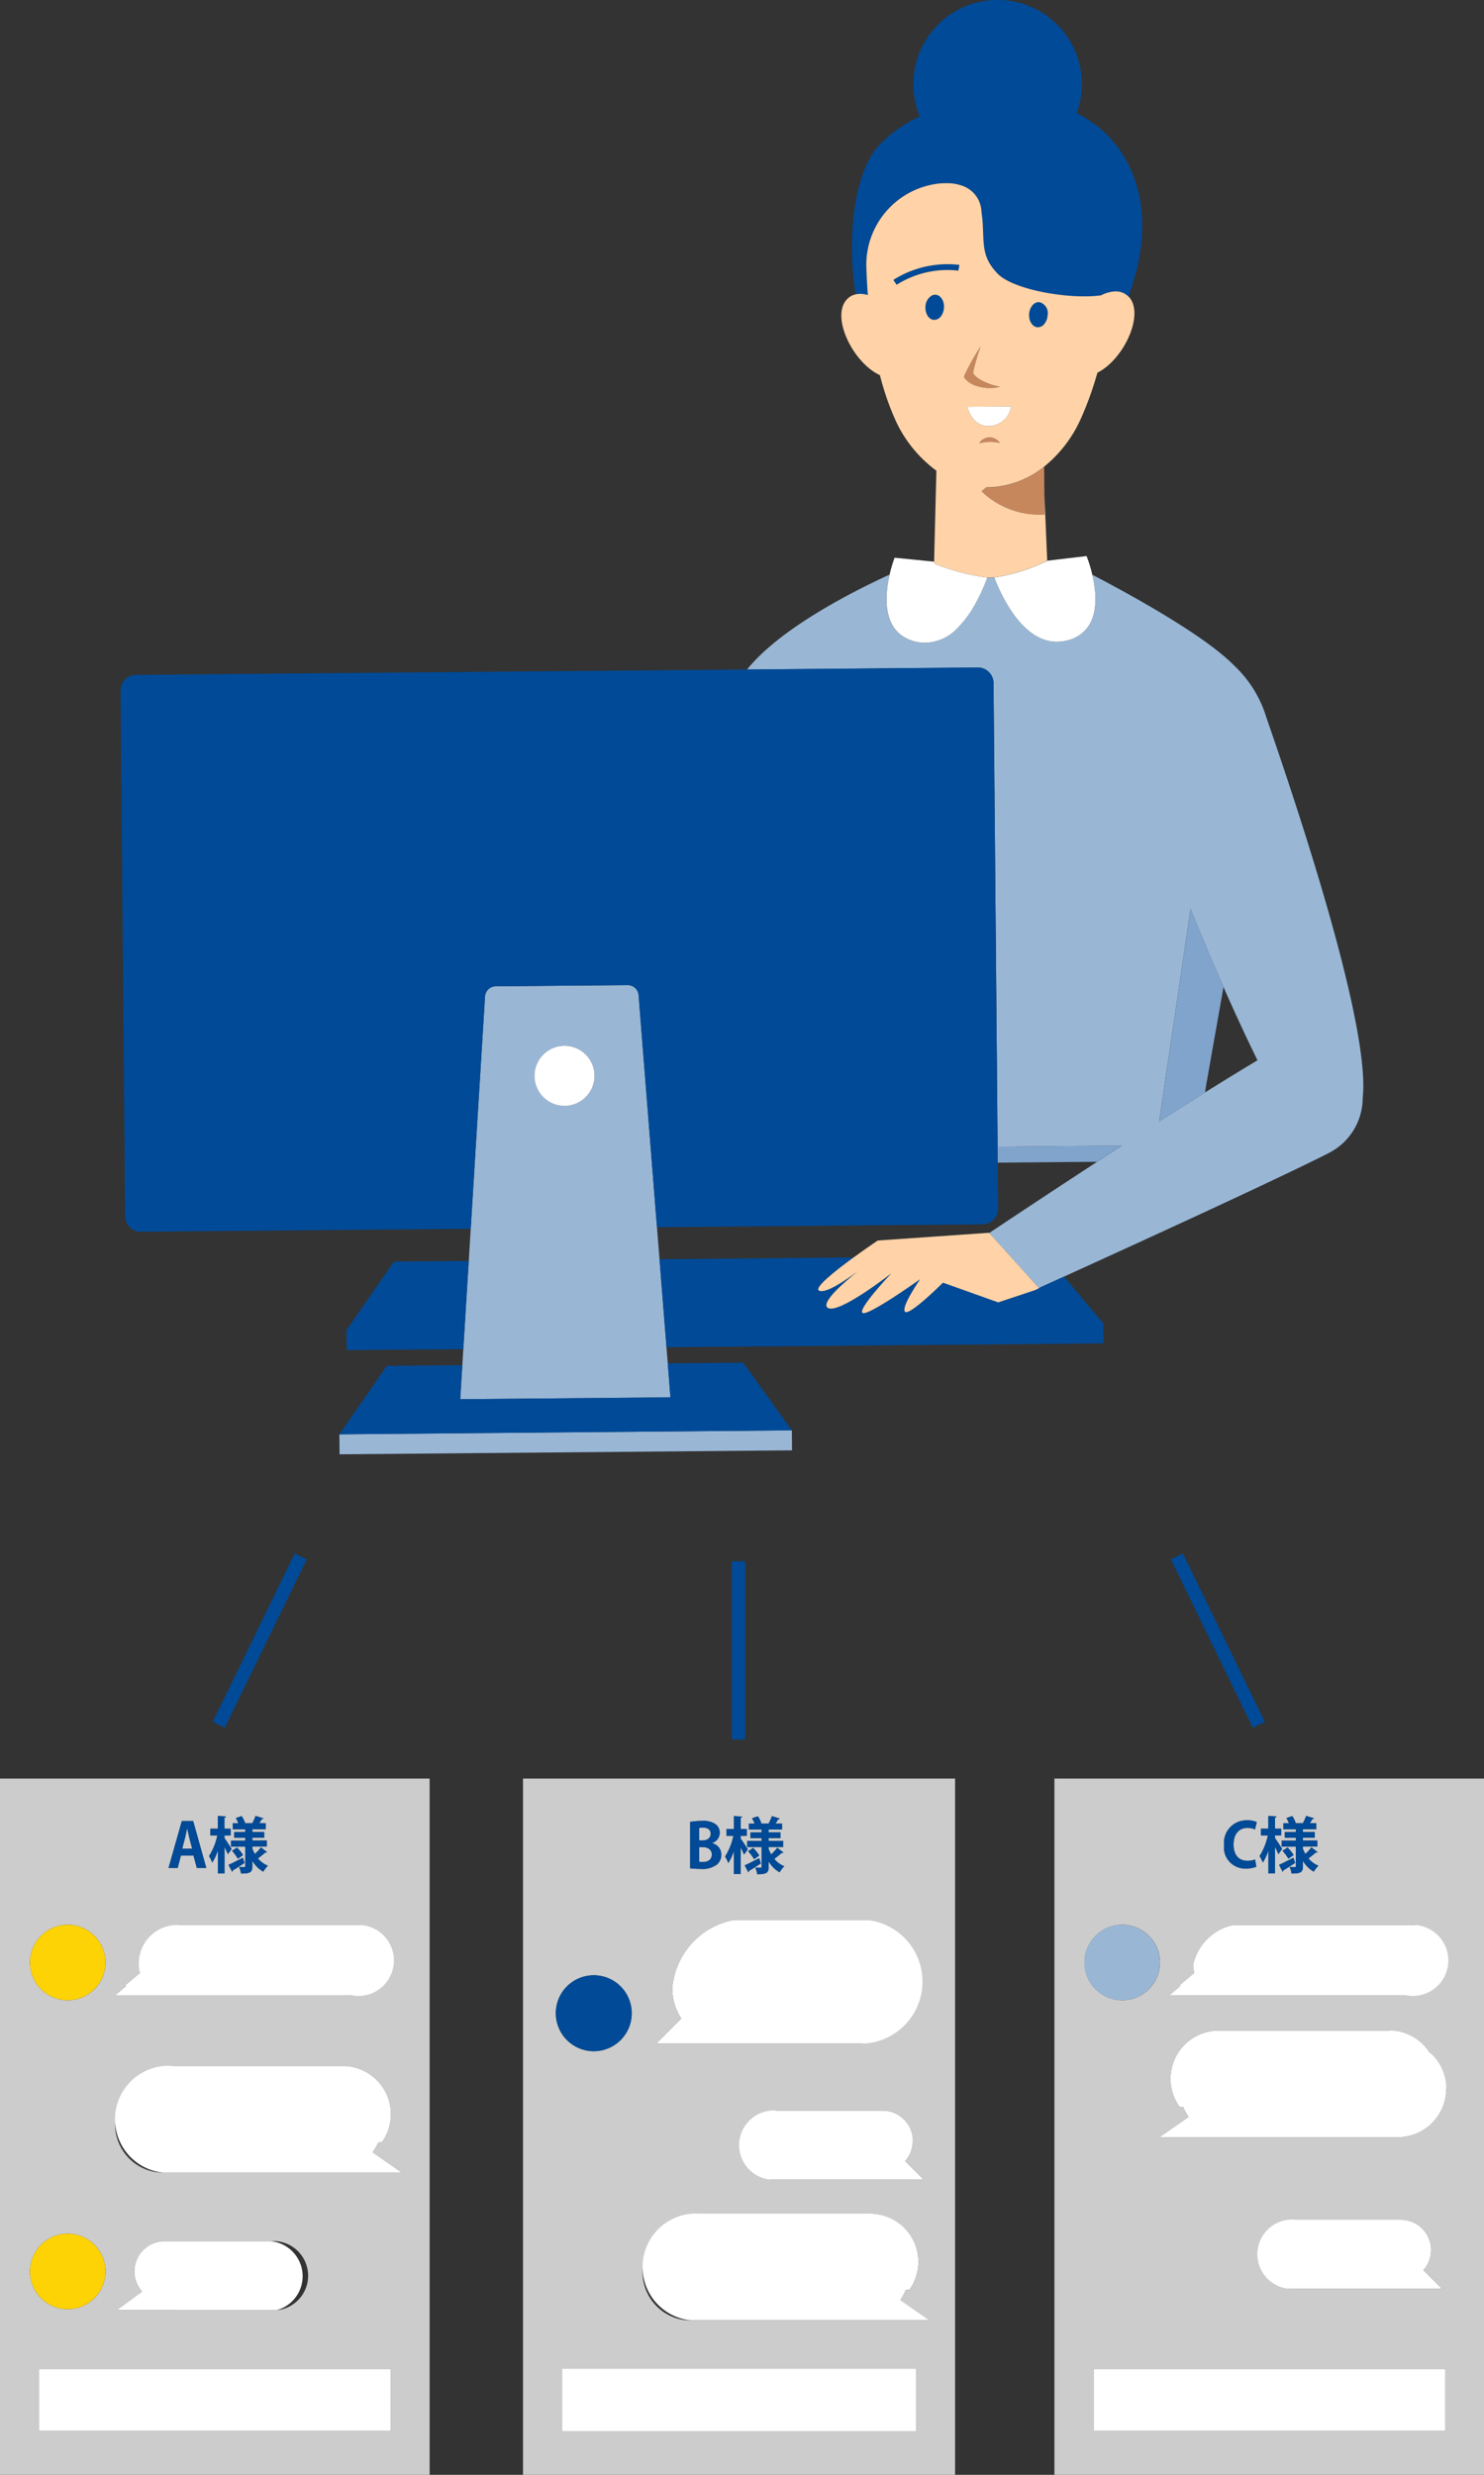 <svg xmlns="http://www.w3.org/2000/svg" width="150.05" height="250.148"><rect width="100%" height="100%" fill="#333333" stroke="none"/><g transform="translate(-329.66 -1157.315)"><path data-name="パス 3314" d="M434.561 1190.393a.832.832 0 0 0 .688-.329.831.831 0 0 1-.684.325c-.516-.036-.9-.636-.846-1.337a1.538 1.538 0 0 1 .335-.878 1.524 1.524 0 0 0-.338.882c-.047.702.331 1.301.845 1.337z" fill="none"/><path data-name="パス 3315" d="M420.323 1186.093l-.337-.49.338.491a9.586 9.586 0 0 1 6.24-1.426l.018-.1-.018.095a9.584 9.584 0 0 0-6.241 1.43z" fill="none"/><path data-name="パス 3316" d="M434.989 1287.368l-.075.037.081-.037 2.25-1.018z" fill="none"/><path data-name="パス 3317" d="M442.26 1186.776a3.6 3.6 0 0 0-1.268.388 11.313 11.313 0 0 1-1.3.106 11.35 11.35 0 0 0 1.306-.1 3.586 3.586 0 0 1 1.269-.388c.046 0 .09-.005.136-.005a1.768 1.768 0 0 1 1.019.252 1.773 1.773 0 0 0-1.021-.253 1.235 1.235 0 0 1-.141 0z" fill="none"/><path data-name="パス 3318" d="M423.241 1188.31a1.34 1.34 0 0 1 .651-1.131 1.34 1.34 0 0 0-.655 1.132c-.047.7.331 1.3.846 1.337a.885.885 0 0 0 .242-.032.867.867 0 0 1-.239.031c-.518-.036-.895-.635-.845-1.337z" fill="none"/><path data-name="パス 3320" d="M428.059 1194.95a20.833 20.833 0 0 1 .767-2.623v.007a20.854 20.854 0 0 0-.763 2.614z" fill="none"/><path data-name="パス 3321" d="M428.977 1201.781l.037-.031z" fill="none"/><path data-name="パス 3322" d="M428.552 1196.37a2.524 2.524 0 0 1-1.318-.778 2.547 2.547 0 0 0 1.317.782 4.291 4.291 0 0 0 2.252.035h-.011a4.287 4.287 0 0 1-2.24-.039z" fill="none"/><path data-name="パス 3323" d="M429.74 1200.4a2.348 2.348 0 0 0 1.687-.906 2.347 2.347 0 0 1-1.688.9c-1.847.07-2.252-1.926-2.257-1.95s.4 2.021 2.259 1.954z" fill="none"/><path data-name="パス 3324" d="M430.126 1226.357a1.58 1.58 0 0 0-.477-1.119 1.581 1.581 0 0 1 .471 1.113l.412 46.863h.006z" fill="none"/><path data-name="パス 3325" d="M434.914 1287.4l-.02.009-.018.01z" fill="none"/><path data-name="パス 3326" d="M386.712 1263.017a3.035 3.035 0 0 0-2.506 1.361 3.037 3.037 0 0 1 5.57 1.649 3.036 3.036 0 0 0-3.064-3.01z" fill="none"/><path data-name="パス 3327" d="M430.484 1201.781a1.206 1.206 0 0 1 .271.285 1.2 1.2 0 0 0-.271-.285z" fill="none"/><path data-name="パス 3328" d="M430.345 1201.676a1.079 1.079 0 0 0-.13-.043 1.188 1.188 0 0 1 .175.077c-.016-.01-.029-.024-.045-.034z" fill="none"/><path data-name="パス 3329" d="M429.278 1201.622a1.267 1.267 0 0 1 .188-.071 1.188 1.188 0 0 0-.188.071z" fill="none"/><path data-name="パス 3330" d="M429.745 1201.531a1.169 1.169 0 0 1 .187.007 1.169 1.169 0 0 0-.187-.007z" fill="none"/><path data-name="パス 3331" d="M453.37 1257.074l-1.748 9.885-.14.794.14-.794-.111.777c1.911-1.2 3.715-2.309 5.3-3.252a192.59 192.59 0 0 1-3.435-7.409c-.081-.19-.166-.38-.251-.572a295.297 295.297 0 0 0-.003-.003c.078.194.164.385.248.574z" fill="none"/><path data-name="パス 3332" d="M429.3 1202.007a4.247 4.247 0 0 1 1.473.081 4.252 4.252 0 0 0-1.473-.081z" fill="none"/><path data-name="パス 3333" d="M450.3 1268.5q-1.066.673-2.155 1.367 1.096-.7 2.155-1.367z" fill="none"/><path data-name="パス 3334" d="M421.594 1221.971a4.533 4.533 0 0 0 .731.229 4.342 4.342 0 0 0 .645.083 4.234 4.234 0 0 1-.646-.084 4.521 4.521 0 0 1-.73-.228z" fill="none"/><path data-name="パス 3335" d="M429.191 1202.016c-.023 0-.045.01-.068.014.023-.004.045-.011.068-.014z" fill="none"/><path data-name="パス 3336" d="M329.66 1407.463h43.44v-70.377h-43.44zm39.524-4.445h-35.562v-6.261h35.562zm-25.934-16.11a3.062 3.062 0 0 1 3.063-3.061h10.7a3.5 3.5 0 0 1 .6 6.979h-16.152l2.565-1.884a3.047 3.047 0 0 1-.776-2.034zm9.769-43.547h1.443v-.29h-1.116v-.58h1.116v-.283h-1.27v-.6h.573a4.219 4.219 0 0 0-.253-.53l.586-.2a3.137 3.137 0 0 1 .346.69l-.1.037h.906l-.068-.024a4.648 4.648 0 0 0 .32-.721l.8.246a.177.177 0 0 1-.166.068 6.15 6.15 0 0 1-.265.431h.653v.6h-1.343v.283h1.2v.573h-1.2v.29h1.454v.6h-1.454v.214a3.389 3.389 0 0 0 .253.543 5 5 0 0 0 .61-.666l.622.474a.19.19 0 0 1-.173.037 8.335 8.335 0 0 1-.752.6 2.53 2.53 0 0 0 1.011.745 2.873 2.873 0 0 0-.469.6 2.947 2.947 0 0 1-1.1-1.1v.543c0 .61-.216.746-1.147.746a2.281 2.281 0 0 0-.2-.66c.21.012.456.012.53.012s.1-.03.1-.1v-1.978h-1.443zm1.2 1.728l.166.525c-.432.289-.882.579-1.189.752a.137.137 0 0 1-.068.135l-.363-.69c.365-.161.92-.45 1.456-.722zm-1.1-.7l.5-.333a4.362 4.362 0 0 1 .616.759l-.529.374a4.454 4.454 0 0 0-.588-.801zm-2.185-1.547v-.685h.752v-1.288l.832.049c-.006.056-.049.093-.161.111v1.128h.623v.685h-.619v.271c.166.228.616.919.722 1.085-.118.16-.228.326-.383.53a8.467 8.467 0 0 0-.339-.721v2.675h-.671v-2.342a5.075 5.075 0 0 1-.568 1.239 3.561 3.561 0 0 0-.327-.653 6.212 6.212 0 0 0 .839-2.083zm-2.888-1.463h1.147l1.325 4.74h-.955l-.339-1.252h-1.27l-.327 1.252h-.927zm-5.808 16.676l1.583-1.331a4.784 4.784 0 0 1 3.893-4.832h18.394a3.66 3.66 0 0 1-.934 7.089h-23.866l1.106-.929zm.819 10.236a4.874 4.874 0 0 1 4.048-2.155h17.2a4.878 4.878 0 0 1 4.878 4.878 4.829 4.829 0 0 1-.9 2.821l-.385.037a4.866 4.866 0 0 1-.544.99l2.956 2.057h-24.138a4.877 4.877 0 0 1-3.116-8.628zm-6.549-16.427a3.815 3.815 0 1 1-3.815 3.815 3.815 3.815 0 0 1 3.814-3.816zm0 31.226a3.815 3.815 0 1 1-3.815 3.815 3.815 3.815 0 0 1 3.814-3.816z" fill="#ccc"/><path data-name="パス 3337" d="M348.809 1343.1c-.074-.3-.154-.678-.215-.968h-.019c-.062.3-.142.684-.21.961l-.284 1.085h1.012z" fill="#ccc"/><path data-name="パス 3338" d="M436.273 1407.463h43.437v-70.377h-43.437zm39.524-4.445h-35.562v-6.261H475.8zm-.333-14.366H460a3.555 3.555 0 0 1 .6-6.979h10.7a3.059 3.059 0 0 1 2.28 5.1zm.427-20.194a4.878 4.878 0 0 1-4.878 4.878h-24.128l2.955-2.058a4.818 4.818 0 0 1-.544-.99l-.385-.037a4.829 4.829 0 0 1-.9-2.821 4.878 4.878 0 0 1 4.878-4.878h17.2a6.909 6.909 0 0 1 5.808 5.905zm-16.649-25.1h1.443v-.29h-1.116v-.58h1.116v-.283h-1.27v-.6h.574a4.364 4.364 0 0 0-.253-.53l.586-.2a3.133 3.133 0 0 1 .345.69l-.1.037h.906l-.068-.024a4.647 4.647 0 0 0 .321-.721l.8.246a.177.177 0 0 1-.166.068 6.555 6.555 0 0 1-.265.431h.653v.6H461.4v.283h1.2v.573h-1.2v.29h1.455v.6H461.4l-.008.214a3.392 3.392 0 0 0 .253.543 5.008 5.008 0 0 0 .611-.666l.623.474a.19.19 0 0 1-.173.037 8.331 8.331 0 0 1-.752.6 2.526 2.526 0 0 0 1.01.745 2.835 2.835 0 0 0-.468.6 2.955 2.955 0 0 1-1.1-1.1v.543c0 .61-.216.746-1.146.746a2.311 2.311 0 0 0-.2-.66c.21.012.456.012.531.012s.1-.03.1-.1v-1.978h-1.443zm1.2 1.728l.167.525c-.432.289-.881.579-1.19.752a.137.137 0 0 1-.068.135l-.363-.69c.361-.158.912-.447 1.452-.719zm-1.1-.7l.505-.333a4.361 4.361 0 0 1 .616.759l-.529.374a4.5 4.5 0 0 0-.597-.798zm-2.186-1.547v-.685h.752v-1.288l.832.049c-.006.056-.05.093-.161.111v1.128h.623v.685h-.618v.271c.166.228.617.919.721 1.085-.117.16-.228.326-.382.53a8.467 8.467 0 0 0-.339-.721v2.675h-.672v-2.342a5.035 5.035 0 0 1-.567 1.239 3.559 3.559 0 0 0-.327-.653 6.231 6.231 0 0 0 .838-2.083zm-1.7-1.523a2.319 2.319 0 0 1 .3-.011 2.214 2.214 0 0 1 .98.179l-.179.74a1.861 1.861 0 0 0-.758-.154c-.782 0-1.411.536-1.411 1.683 0 1.073.548 1.646 1.406 1.646a2.112 2.112 0 0 0 .771-.136l.128.737a2.678 2.678 0 0 1-1.048.178 2.129 2.129 0 0 1-2.225-2.028 2.206 2.206 0 0 1 .012-.345 2.268 2.268 0 0 1 2.017-2.487zm-6.6 16.732l1.583-1.331a3.12 3.12 0 0 1-.118-.821 5.253 5.253 0 0 1 4.014-4.008h18.394a3.66 3.66 0 0 1-.933 7.089h-23.87l1.106-.929zm-5.727-6.187a3.815 3.815 0 1 1-3.815 3.815 3.815 3.815 0 0 1 3.805-3.813z" fill="#ccc"/><path data-name="パス 3339" d="M401.516 1342.673c0-.471-.353-.626-.762-.626a1.911 1.911 0 0 0-.4.031v1.265h.332c.521-.001.83-.28.83-.67z" fill="#ccc"/><path data-name="パス 3340" d="M401.634 1344.761c0-.539-.471-.75-.942-.75h-.341v1.488a1.868 1.868 0 0 0 .366.024c.5 0 .917-.223.917-.762z" fill="#ccc"/><path data-name="パス 3341" d="M382.544 1407.463h43.686v-70.377h-43.686zm39.725-4.427H386.5v-6.3h35.765zm.795-25.41H407.6a3.555 3.555 0 0 1 .6-6.979h10.7a3.062 3.062 0 0 1 3.062 3.062 3.05 3.05 0 0 1-.781 2.038zm-17.854-34.234h1.451v-.291h-1.122v-.577h1.122v-.285h-1.277v-.607h.577a4.136 4.136 0 0 0-.254-.533l.589-.2a3.105 3.105 0 0 1 .347.694l-.1.037h.911l-.068-.025a4.694 4.694 0 0 0 .323-.725l.8.248a.179.179 0 0 1-.167.068 5.88 5.88 0 0 1-.267.434h.657v.607h-1.351v.285h1.2v.577h-1.2v.291h1.463v.61h-1.463v.206a3.334 3.334 0 0 0 .254.545 4.982 4.982 0 0 0 .614-.669l.626.478a.191.191 0 0 1-.174.037 8.156 8.156 0 0 1-.756.607 2.553 2.553 0 0 0 1.016.75 2.836 2.836 0 0 0-.471.608 2.972 2.972 0 0 1-1.109-1.1v.545c0 .613-.217.75-1.153.75a2.3 2.3 0 0 0-.2-.663c.211.013.459.013.533.013s.1-.031.1-.1v-2h-1.451zm1.21 1.742l.168.527c-.434.291-.887.583-1.2.756a.139.139 0 0 1-.068.136l-.363-.694c.365-.159.924-.453 1.463-.725zm-1.114-.7l.508-.335a4.317 4.317 0 0 1 .619.762l-.527.373a4.377 4.377 0 0 0-.6-.801zm-2.19-1.566v-.688h.756v-1.3l.837.05c-.006.056-.05.093-.161.112v1.135h.626v.688l-.626.007v.273c.167.229.62.924.725 1.091-.118.161-.23.329-.385.533a8.112 8.112 0 0 0-.341-.725v2.69h-.676v-2.355a5.072 5.072 0 0 1-.57 1.246 3.563 3.563 0 0 0-.328-.657 6.258 6.258 0 0 0 .843-2.1zm-3.672-1.4a6.8 6.8 0 0 1 1.209-.1 2.2 2.2 0 0 1 1.314.3 1.052 1.052 0 0 1 .465.9 1.09 1.09 0 0 1-.762 1.029l-.005.028a1.176 1.176 0 0 1 .93 1.165 1.306 1.306 0 0 1-.434.979 2.486 2.486 0 0 1-1.7.447 7.532 7.532 0 0 1-1.017-.062zm-1.81 16.827a7.664 7.664 0 0 1 6.227-6.912h13.461a6.314 6.314 0 0 1-.64 12.5h-20.671l2.535-2.536a5.527 5.527 0 0 1-.912-3.056zm-1.242 24.93a4.874 4.874 0 0 1 4.048-2.155h17.2a4.876 4.876 0 0 1 3.976 7.7l-.385.037a4.8 4.8 0 0 1-.545.99l2.95 2.057h-24.13a4.877 4.877 0 0 1-3.116-8.628zm-8.162-25.963a3.837 3.837 0 1 1-2.077 5.013 3.836 3.836 0 0 1 2.077-5.017z" fill="#ccc"/><path data-name="パス 3342" d="M336.507 1351.863a3.815 3.815 0 1 0 3.815 3.815 3.815 3.815 0 0 0-3.815-3.815z" fill="#fed305"/><circle data-name="楕円形 61" cx="3.815" cy="3.815" r="3.815" transform="translate(332.692 1383.089)" fill="#fed305"/><path data-name="パス 3343" d="M443.119 1351.863a3.815 3.815 0 1 0 3.815 3.815 3.815 3.815 0 0 0-3.815-3.815z" fill="#99b7d5"/><path data-name="パス 3344" d="M454.47 1224.608c-2.981-3.053-10.386-7.126-14.363-9.2.363 1.558.594 3.741-.407 5.215a3.548 3.548 0 0 1-2.231 1.447c-2.689.629-4.674-1.487-5.943-3.616a18.548 18.548 0 0 1-1.335-2.768c-.125.01-.25.018-.365.019s-.223 0-.339-.01a18.6 18.6 0 0 1-1.285 2.788 10.786 10.786 0 0 1-1.69 2.276 4.593 4.593 0 0 1-3.543 1.527 4.342 4.342 0 0 1-.645-.083 4.533 4.533 0 0 1-.731-.229c-2.746-1.1-2.461-4.493-1.984-6.581-4.029 1.849-11.13 5.505-14.418 9.6l23.33-.206a1.595 1.595 0 0 1 1.6 1.576l.412 46.857 12.572-.111h.006l-1.265.821-1.26.82c-5.772 3.764-10.492 6.917-10.871 7.17l-.037.025 2.121 2.343 2.909 3.213.181-.082.02-.009.075-.037 2.253-1.022c3.113-1.415 8.636-3.934 14-6.417 4.242-1.965 8.379-3.908 11.14-5.26.62-.3 1.172-.58 1.638-.818a6.248 6.248 0 0 0 3.429-5.56c.788-7.045-6.125-28.041-9.741-38.465a11.926 11.926 0 0 0-3.233-5.223zm2.339 39.875a294.085 294.085 0 0 0-5.3 3.252l.111-.777-.14.794c-.386.242-.784.495-1.177.743q-1.066.673-2.155 1.367c-.43.273-.857.544-1.288.821l3.177-21.506c1.012 2.508 2.063 5 3.082 7.324.085.192.17.382.251.572a192.59 192.59 0 0 0 3.435 7.409z" fill="#99b7d5"/><path data-name="パス 3345" d="M397.177 1295.115l-.127-1.618-.161-2.023-.545-6.879-.257-3.237-.226-2.86-.266-3.356-.043-.538-.022-.272-.063-.809-.423-5.332-.815-10.292a1.1 1.1 0 0 0-1.1-1.008l-13.344.117a1.094 1.094 0 0 0-1.083 1.028l-.964 15.646-.049.809-.05.81-.383 6.226-.04.65-.159 2.588-.541 8.762-.009.154-.1 1.62-.212 3.44 21.255-.187zm-7.4-29.087a3.037 3.037 0 1 1-3.064-3.011 3.036 3.036 0 0 1 3.063 3.01z" fill="#99b7d5"/><path data-name="パス 3346" d="M409.726 1301.888l-45.75.4.018 2.023 45.75-.4-.018-2.024z" fill="#99b7d5"/><path data-name="パス 3347" d="M348.045 1341.378l-1.343 4.74h.924l.327-1.252h1.27l.339 1.252h.955l-1.325-4.74zm.036 2.8l.284-1.085c.068-.277.148-.661.21-.961h.019c.061.29.141.668.215.968l.284 1.079z" fill="#004a97"/><path data-name="パス 3348" d="M354.221 1345.089c-.536.272-1.091.561-1.454.722l.363.69a.137.137 0 0 0 .068-.135c.307-.173.757-.463 1.189-.752z" fill="#004a97"/><path data-name="パス 3349" d="M352.36 1343.111v-.271h.619v-.685h-.623v-1.128c.112-.018.155-.055.161-.111l-.832-.049v1.288h-.752v.685h.7a6.212 6.212 0 0 1-.839 2.083 3.561 3.561 0 0 1 .327.653 5.075 5.075 0 0 0 .568-1.239v2.342h.671v-2.675c.139.265.265.536.339.721.155-.2.265-.37.383-.53a37.574 37.574 0 0 0-.722-1.084z" fill="#004a97"/><path data-name="パス 3350" d="M356.489 1344.553a.19.19 0 0 0 .173-.037l-.622-.474a5 5 0 0 1-.61.666 3.389 3.389 0 0 1-.253-.543v-.214h1.454v-.6h-1.454v-.29h1.2v-.573h-1.2v-.283h1.343v-.6h-.653c.1-.147.2-.308.265-.431a.177.177 0 0 0 .166-.068l-.8-.246a4.648 4.648 0 0 1-.32.721l.068.024h-.906l.1-.037a3.137 3.137 0 0 0-.346-.69l-.586.2a4.219 4.219 0 0 1 .253.53h-.573v.6h1.27v.283h-1.116v.58h1.116v.29h-1.443v.6h1.443v1.978c0 .07-.026.1-.1.1s-.32 0-.53-.012a2.281 2.281 0 0 1 .2.66c.931 0 1.147-.136 1.147-.746v-.543a2.947 2.947 0 0 0 1.1 1.1 2.873 2.873 0 0 1 .469-.6 2.53 2.53 0 0 1-1.011-.745 8.335 8.335 0 0 0 .756-.6z" fill="#004a97"/><path data-name="パス 3351" d="M353.623 1344.055l-.5.333a4.454 4.454 0 0 1 .592.8l.529-.374a4.362 4.362 0 0 0-.621-.759z" fill="#004a97"/><path data-name="パス 3352" d="M455.793 1342.072a1.861 1.861 0 0 1 .758.154l.179-.74a2.214 2.214 0 0 0-.98-.179 2.319 2.319 0 0 0-.3.011 2.268 2.268 0 0 0-2.023 2.489 2.206 2.206 0 0 0-.012.345 2.129 2.129 0 0 0 2.225 2.028 2.678 2.678 0 0 0 1.048-.178l-.128-.737a2.112 2.112 0 0 1-.771.136c-.858 0-1.406-.573-1.406-1.646-.001-1.147.628-1.683 1.41-1.683z" fill="#004a97"/><path data-name="パス 3353" d="M460.44 1345.089c-.536.272-1.091.561-1.454.722l.363.69a.137.137 0 0 0 .068-.135c.309-.173.758-.463 1.19-.752z" fill="#004a97"/><path data-name="パス 3354" d="M459.842 1344.055l-.505.333a4.5 4.5 0 0 1 .592.8l.529-.374a4.361 4.361 0 0 0-.616-.759z" fill="#004a97"/><path data-name="パス 3355" d="M462.71 1344.553a.19.19 0 0 0 .173-.037l-.623-.474a5.008 5.008 0 0 1-.611.666 3.392 3.392 0 0 1-.253-.543l.008-.214h1.455v-.6H461.4v-.29h1.2v-.573h-1.2v-.283h1.344v-.6h-.644c.1-.147.2-.308.265-.431a.177.177 0 0 0 .166-.068l-.8-.246a4.647 4.647 0 0 1-.321.721l.068.024h-.906l.1-.037a3.133 3.133 0 0 0-.345-.69l-.586.2a4.364 4.364 0 0 1 .253.53h-.574v.6h1.27v.283h-1.116v.58h1.116v.29h-1.443v.6h1.443v1.978c0 .07-.025.1-.1.1s-.321 0-.531-.012a2.311 2.311 0 0 1 .2.66c.93 0 1.146-.136 1.146-.746v-.543a2.955 2.955 0 0 0 1.1 1.1 2.835 2.835 0 0 1 .468-.6 2.526 2.526 0 0 1-1.01-.745 8.331 8.331 0 0 0 .747-.6z" fill="#004a97"/><path data-name="パス 3356" d="M458.579 1343.111v-.271h.618v-.685h-.623v-1.128c.111-.018.155-.055.161-.111l-.832-.049v1.288h-.752v.685h.7a6.231 6.231 0 0 1-.838 2.083 3.559 3.559 0 0 1 .327.653 5.035 5.035 0 0 0 .567-1.239v2.342h.672v-2.675c.139.265.265.536.339.721.154-.2.265-.37.382-.53-.1-.165-.555-.856-.721-1.084z" fill="#004a97"/><path data-name="パス 3357" d="M401.665 1343.621l.005-.028a1.09 1.09 0 0 0 .762-1.029 1.052 1.052 0 0 0-.465-.9 2.2 2.2 0 0 0-1.314-.3 6.8 6.8 0 0 0-1.209.1v4.686a7.532 7.532 0 0 0 1.017.062 2.486 2.486 0 0 0 1.7-.447 1.306 1.306 0 0 0 .434-.979 1.176 1.176 0 0 0-.93-1.165zm-1.311-1.543a1.911 1.911 0 0 1 .4-.031c.409 0 .762.155.762.626 0 .39-.309.669-.83.669h-.332zm.363 3.445a1.868 1.868 0 0 1-.366-.024v-1.488h.341c.471 0 .942.211.942.75s-.417.762-.917.762z" fill="#004a97"/><path data-name="パス 3358" d="M404.548 1343.144v-.273l.626-.007v-.688h-.626v-1.135c.111-.019.155-.056.161-.112l-.837-.05v1.3h-.756v.688h.7a6.258 6.258 0 0 1-.843 2.1 3.563 3.563 0 0 1 .328.657 5.072 5.072 0 0 0 .57-1.246v2.355h.676v-2.69c.141.267.267.539.341.725.155-.2.267-.372.385-.533a32.941 32.941 0 0 0-.725-1.091z" fill="#004a97"/><path data-name="パス 3359" d="M408.7 1344.595a.191.191 0 0 0 .174-.037l-.626-.478a4.982 4.982 0 0 1-.614.669 3.334 3.334 0 0 1-.254-.545V1344h1.463v-.608h-1.463v-.291h1.2v-.577h-1.2v-.285h1.351v-.607h-.657c.1-.148.2-.31.267-.434a.179.179 0 0 0 .167-.068l-.8-.248a4.694 4.694 0 0 1-.323.725l.068.025h-.911l.1-.037a3.105 3.105 0 0 0-.347-.694l-.589.2a4.136 4.136 0 0 1 .254.533h-.577v.607h1.277v.285h-1.122v.577h1.122v.291h-1.45v.606h1.451v2c0 .074-.026.1-.1.1s-.322 0-.533-.013a2.3 2.3 0 0 1 .2.663c.936 0 1.153-.137 1.153-.75v-.545a2.972 2.972 0 0 0 1.109 1.1 2.836 2.836 0 0 1 .471-.608 2.553 2.553 0 0 1-1.016-.75 8.156 8.156 0 0 0 .755-.602z" fill="#004a97"/><path data-name="パス 3360" d="M406.42 1345.134c-.539.272-1.1.564-1.463.725l.363.694a.139.139 0 0 0 .068-.136c.313-.173.766-.465 1.2-.756z" fill="#004a97"/><path data-name="パス 3361" d="M405.814 1344.1l-.508.335a4.377 4.377 0 0 1 .6.8l.527-.373a4.317 4.317 0 0 0-.619-.762z" fill="#004a97"/><path data-name="長方形 136" fill="#004a97" d="M351.172 1331.355l8.284-17.019 1.218.593-8.284 17.019z"/><path data-name="長方形 137" fill="#004a97" d="M448.048 1314.928l1.218-.593 8.284 17.02-1.218.592z"/><path data-name="長方形 138" fill="#004a97" d="M403.655 1315.128h1.355v18.01h-1.355z"/><path data-name="パス 3362" d="M388.23 1357.258a3.837 3.837 0 1 0 5.013 2.076 3.837 3.837 0 0 0-5.013-2.076z" fill="#004a97"/><path data-name="パス 3363" d="M437.245 1286.35l-2.25 1.018-.081.037-.038.019-.5.264-3.777 1.259-5.589-1.993s-3.388 3.384-3.837 2.942 1.531-3.293 1.531-3.293-5.39 3.844-5.839 3.4 2.936-4 2.936-4-5.349 4.189-6.432 3.5c-.777-.493 1.638-2.586 3.068-3.732-1.225.916-3.247 2.3-3.938 2-.6-.258 1.58-1.987 3.462-3.357l-19.614.173.544 6.879.161 2.023 44.181-.389-.017-2.024z" fill="#004a97"/><path data-name="パス 3364" d="M364.711 1293.781l11.794-.1.01-.151.54-8.762-7.564.067-4.8 6.926z" fill="#004a97"/><path data-name="パス 3365" d="M438.535 1168.749a8.521 8.521 0 1 0-15.874.347 12.9 12.9 0 0 0-3.919 2.7c-2.65 2.547-3.533 9.3-2.571 15.279a2.465 2.465 0 0 1 1.232.072 80.399 80.399 0 0 1-.148-2.829 8.264 8.264 0 0 1 7.42-8.451 7.426 7.426 0 0 1 .79-.025l.307.006a4.587 4.587 0 0 1 1.146.24 2.872 2.872 0 0 1 1.978 2.643 15 15 0 0 1 .149 1.583c.085 1.834-.037 3.138 1.527 4.709 1.4 1.406 5.91 2.338 9.115 2.251a11.313 11.313 0 0 0 1.3-.106 3.6 3.6 0 0 1 1.268-.388 1.235 1.235 0 0 0 .136-.005 1.773 1.773 0 0 1 1.021.253 1.81 1.81 0 0 1 .287.216.36.36 0 0 0 .083.07c.2-.615.4-1.252.594-1.919 2.335-8.295-.909-14.187-5.841-16.646z" fill="#004a97"/><path data-name="パス 3366" d="M435.249 1190.064a1.531 1.531 0 0 0 .335-.876v-.005a1.142 1.142 0 0 0-.849-1.332.833.833 0 0 0-.684.323 1.538 1.538 0 0 0-.335.878c-.05.7.33 1.3.846 1.337a.831.831 0 0 0 .687-.325z" fill="#004a97"/><path data-name="パス 3367" d="M423.892 1187.179a1.34 1.34 0 0 0-.651 1.131c-.05.7.327 1.3.845 1.337a.867.867 0 0 0 .239-.031.892.892 0 0 0 .547-.439 1.464 1.464 0 0 0 .144-.308 1.641 1.641 0 0 0 .09-.427c.05-.7-.33-1.3-.846-1.336a.724.724 0 0 0-.368.073z" fill="#004a97"/><path data-name="パス 3368" d="M426.563 1184.668l.018-.095.093-.488a10.25 10.25 0 0 0-6.688 1.518l.337.49a9.584 9.584 0 0 1 6.24-1.425z" fill="#004a97"/><path data-name="パス 3369" d="M377.255 1281.524l.383-6.224.049-.81.05-.81.963-15.646a1.1 1.1 0 0 1 1.084-1.027l13.344-.118a1.1 1.1 0 0 1 1.1 1.008l.815 10.293.423 5.331.064.809.022.272.043.538.265 3.356.227 2.861 32.928-.29a1.584 1.584 0 0 0 1.57-1.6l-.041-4.636-.007-.81-.007-.809-.412-46.863a1.584 1.584 0 0 0-1.6-1.57l-23.33.206-61.772.543a1.584 1.584 0 0 0-1.57 1.6l.467 53.118a1.585 1.585 0 0 0 1.6 1.57l33.337-.294z" fill="#004a97"/><path data-name="パス 3370" d="M407.006 1298.105l-2.2-3.057-7.63.067.273 3.439-21.256.187.212-3.443-7.631.067-4.8 6.926 45.75-.4z" fill="#004a97"/><path data-name="パス 3371" d="M435.138 1204.57a9.408 9.408 0 0 1-5.711 2.018h-.061l-.456.386a8.4 8.4 0 0 0 6.367 2.345l-.042-4.828z" fill="#c7875d"/><path data-name="パス 3372" d="M430.792 1196.407a5.89 5.89 0 0 1-.265-.05c-1.337-.288-2.47-1-2.468-1.405a20.854 20.854 0 0 1 .763-2.614 21.348 21.348 0 0 0-1.679 3 .417.417 0 0 0 .09.259 2.524 2.524 0 0 0 1.318.778 4.287 4.287 0 0 0 2.241.032z" fill="#c7875d"/><path data-name="パス 3373" d="M429.191 1202.016c.036-.005.073-.005.109-.009a4.252 4.252 0 0 1 1.47.077c0-.006-.011-.011-.015-.018a1.206 1.206 0 0 0-.271-.285c-.031-.024-.061-.05-.094-.071a2.727 2.727 0 0 0-.458-.172 1.169 1.169 0 0 0-.187-.007 1.3 1.3 0 0 0-.279.02 1.267 1.267 0 0 0-.188.071 1.221 1.221 0 0 0-.264.128l-.037.031a1.2 1.2 0 0 0-.3.341 4.378 4.378 0 0 1 .45-.092c.019-.004.041-.011.064-.014z" fill="#c7875d"/><path data-name="パス 3374" d="M431.8 1284.283l-2.121-2.343.037-.025-11.307.788s-1.156.775-2.453 1.719c-1.882 1.37-4.062 3.1-3.462 3.357.691.3 2.713-1.087 3.938-2-1.43 1.146-3.845 3.239-3.068 3.732 1.083.687 6.432-3.5 6.432-3.5s-3.386 3.557-2.936 4 5.839-3.4 5.839-3.4-1.981 2.851-1.531 3.293 3.837-2.942 3.837-2.942l5.589 1.993 3.777-1.259.5-.264.018-.01-.181.082z" fill="#ffd3a7"/><path data-name="パス 3375" d="M443.787 1187.31a.36.36 0 0 1-.083-.07 1.81 1.81 0 0 0-.287-.216 1.768 1.768 0 0 0-1.019-.252c-.046 0-.09 0-.136.005a3.586 3.586 0 0 0-1.269.388 11.35 11.35 0 0 1-1.306.1c-3.205.087-7.712-.845-9.115-2.251-1.564-1.571-1.442-2.875-1.527-4.709a15 15 0 0 0-.149-1.583 2.872 2.872 0 0 0-1.978-2.643 4.624 4.624 0 0 0-1.144-.239l-.307-.006a7.45 7.45 0 0 0-.79.025 8.265 8.265 0 0 0-7.42 8.451c.033.935.08 1.88.148 2.829a2.463 2.463 0 0 0-1.232-.072 1.708 1.708 0 0 0-.82.443c-1.77 1.708.52 6.462 3.278 7.725a27.781 27.781 0 0 0 1.483 4.354 13 13 0 0 0 4.226 5.3l-.231 9.19h.036v.21a21.508 21.508 0 0 0 5.348 1.394c.115.006.229.011.338.01s.241-.008.365-.019a18.134 18.134 0 0 0 4.79-1.418c.269-.116.446-.2.5-.222l-.15-.021.059-.007-.05-.007.2-.023-.28-6.559.016 1.9h-.008a8.4 8.4 0 0 1-6.367-2.345l.468-.4h.061a9.394 9.394 0 0 0 5.712-2.021c.032-.025.064-.053.1-.078a13.088 13.088 0 0 0 3.745-4.943 33.6 33.6 0 0 0 1.628-4.545c2.669-1.326 4.809-5.935 3.173-7.673zm-18.681 1.132a1.641 1.641 0 0 1-.09.427 1.464 1.464 0 0 1-.144.308.886.886 0 0 1-.789.471c-.515-.036-.893-.636-.846-1.337a1.34 1.34 0 0 1 .655-1.132.724.724 0 0 1 .368-.074c.516.036.9.635.846 1.336zm1.475-3.869l-.018.1a9.586 9.586 0 0 0-6.24 1.426l-.338-.491a10.25 10.25 0 0 1 6.688-1.518zm.653 11.019a.417.417 0 0 1-.09-.259 21.348 21.348 0 0 1 1.679-3v-.007a20.833 20.833 0 0 0-.767 2.623c0 .4 1.131 1.117 2.468 1.405.088.019.176.035.265.05h.011a4.291 4.291 0 0 1-2.252-.035 2.547 2.547 0 0 1-1.314-.777zm2.066 6.415c-.036 0-.073 0-.109.009s-.045.01-.068.014a4.378 4.378 0 0 0-.45.092 1.2 1.2 0 0 1 .3-.341l.037-.031a1.221 1.221 0 0 1 .264-.128.834.834 0 0 1 .467-.091 1.169 1.169 0 0 1 .187.007 1.149 1.149 0 0 1 .283.1 1.079 1.079 0 0 1 .13.043c.016.01.029.024.045.034a1.118 1.118 0 0 1 .094.071 1.2 1.2 0 0 1 .271.285c0 .007.011.012.015.018a4.247 4.247 0 0 0-1.466-.082zm2.127-2.517a2.348 2.348 0 0 1-1.687.906c-1.858.067-2.259-1.954-2.259-1.954l4.413-.039a2.356 2.356 0 0 1-.467 1.087zm4.157-10.3a1.531 1.531 0 0 1-.335.876.832.832 0 0 1-.688.329c-.514-.036-.892-.635-.845-1.337a1.524 1.524 0 0 1 .338-.882.833.833 0 0 1 .684-.323 1.142 1.142 0 0 1 .849 1.332z" fill="#ffd3a7"/><path data-name="パス 3376" d="M430.532 1273.214l.007.809.007.81 10.038-.088 1.261-.821 1.264-.82-12.572.111z" fill="#80a4cb"/><path data-name="パス 3377" d="M450.04 1249.181l-3.177 21.506c.431-.277.858-.548 1.288-.821q1.091-.7 2.155-1.367l1.177-.743.14-.794 1.748-9.885-.251-.572a298.19 298.19 0 0 1-3.08-7.324z" fill="#80a4cb"/><path data-name="パス 3378" d="M365.173 1358.98a3.585 3.585 0 1 0 .934-7.089h-18.394a3.876 3.876 0 0 0-3.893 4.832l-1.583 1.331h.176l-1.106.929z" fill="#fff"/><path data-name="パス 3379" d="M367.9 1373.871l.385-.037a4.829 4.829 0 0 0 .9-2.821 4.878 4.878 0 0 0-4.878-4.878H347.1a5.412 5.412 0 0 0-.932 10.783h24.137l-2.956-2.057a4.866 4.866 0 0 0 .551-.99z" fill="#fff"/><path data-name="長方形 139" fill="#fff" d="M333.622 1396.757h35.562v6.261h-35.562z"/><path data-name="パス 3380" d="M471.786 1358.979a3.585 3.585 0 1 0 .933-7.089h-18.394a5.253 5.253 0 0 0-4.014 4.008 3.12 3.12 0 0 0 .118.821l-1.583 1.331h.176l-1.106.929z" fill="#fff"/><path data-name="パス 3381" d="M474.137 1364.707a4.874 4.874 0 0 0-4.048-2.155h-17.2a4.878 4.878 0 0 0-4.878 4.878 4.829 4.829 0 0 0 .9 2.821l.385.037a4.818 4.818 0 0 0 .544.99l-2.955 2.058h24.128a4.878 4.878 0 0 0 4.878-4.878h.006a4.867 4.867 0 0 0-1.76-3.751z" fill="#fff"/><path data-name="長方形 140" fill="#fff" d="M440.235 1396.757h35.562v6.261h-35.562z"/><path data-name="パス 3382" d="M421.233 1388.8l.385-.037a4.876 4.876 0 0 0-3.976-7.7h-17.2a5.412 5.412 0 0 0-.932 10.783h24.13l-2.95-2.057a4.8 4.8 0 0 0 .543-.989z" fill="#fff"/><path data-name="長方形 141" fill="#fff" d="M386.504 1396.739h35.765v6.297h-35.765z"/><path data-name="パス 3383" d="M416.682 1363.879a6.267 6.267 0 0 0 .64-12.5h-13.461a7.664 7.664 0 0 0-6.227 6.912 5.527 5.527 0 0 0 .912 3.052l-2.535 2.536z" fill="#fff"/><path data-name="パス 3384" d="M421.965 1373.709a3.062 3.062 0 0 0-3.062-3.062H408.2a3.5 3.5 0 0 0-.6 6.979h15.461l-1.881-1.878a3.05 3.05 0 0 0 .781-2.038z" fill="#fff"/><path data-name="パス 3385" d="M471.3 1381.673h-10.7a3.5 3.5 0 0 0-.6 6.979h15.462l-1.881-1.878a3.059 3.059 0 0 0-2.28-5.1z" fill="#fff"/><path data-name="パス 3386" d="M357.612 1390.824a3.555 3.555 0 0 0-.6-6.979h-10.7a3.062 3.062 0 0 0-3.063 3.061 3.047 3.047 0 0 0 .776 2.032l-2.565 1.884z" fill="#fff"/><path data-name="パス 3387" d="M389.775 1266.028a3.037 3.037 0 1 0-3.01 3.064 3.037 3.037 0 0 0 3.01-3.065z" fill="#fff"/><path data-name="パス 3388" d="M431.427 1199.49a2.356 2.356 0 0 0 .467-1.09l-4.413.039c.005.024.41 2.02 2.257 1.95a2.347 2.347 0 0 0 1.689-.899z" fill="#fff"/><path data-name="パス 3389" d="M440.106 1215.413a13.865 13.865 0 0 0-.58-1.892l-3.986.471-.141.016-.059.007.15.021h.017s-.2.093-.528.233a18.132 18.132 0 0 1-4.786 1.415 18.548 18.548 0 0 0 1.335 2.768c1.269 2.129 3.254 4.245 5.943 3.616a3.548 3.548 0 0 0 2.231-1.447c.998-1.471.767-3.652.404-5.208z" fill="#fff"/><path data-name="パス 3390" d="M424.143 1214.232v-.145h-.036l-3.993-.4a13.561 13.561 0 0 0-.5 1.7c-.477 2.088-.762 5.477 1.984 6.581a4.521 4.521 0 0 0 .73.228 4.234 4.234 0 0 0 .646.084 4.593 4.593 0 0 0 3.543-1.527 10.762 10.762 0 0 0 1.689-2.277 18.6 18.6 0 0 0 1.285-2.788 21.566 21.566 0 0 1-5.343-1.394z" fill="#fff"/></g></svg>